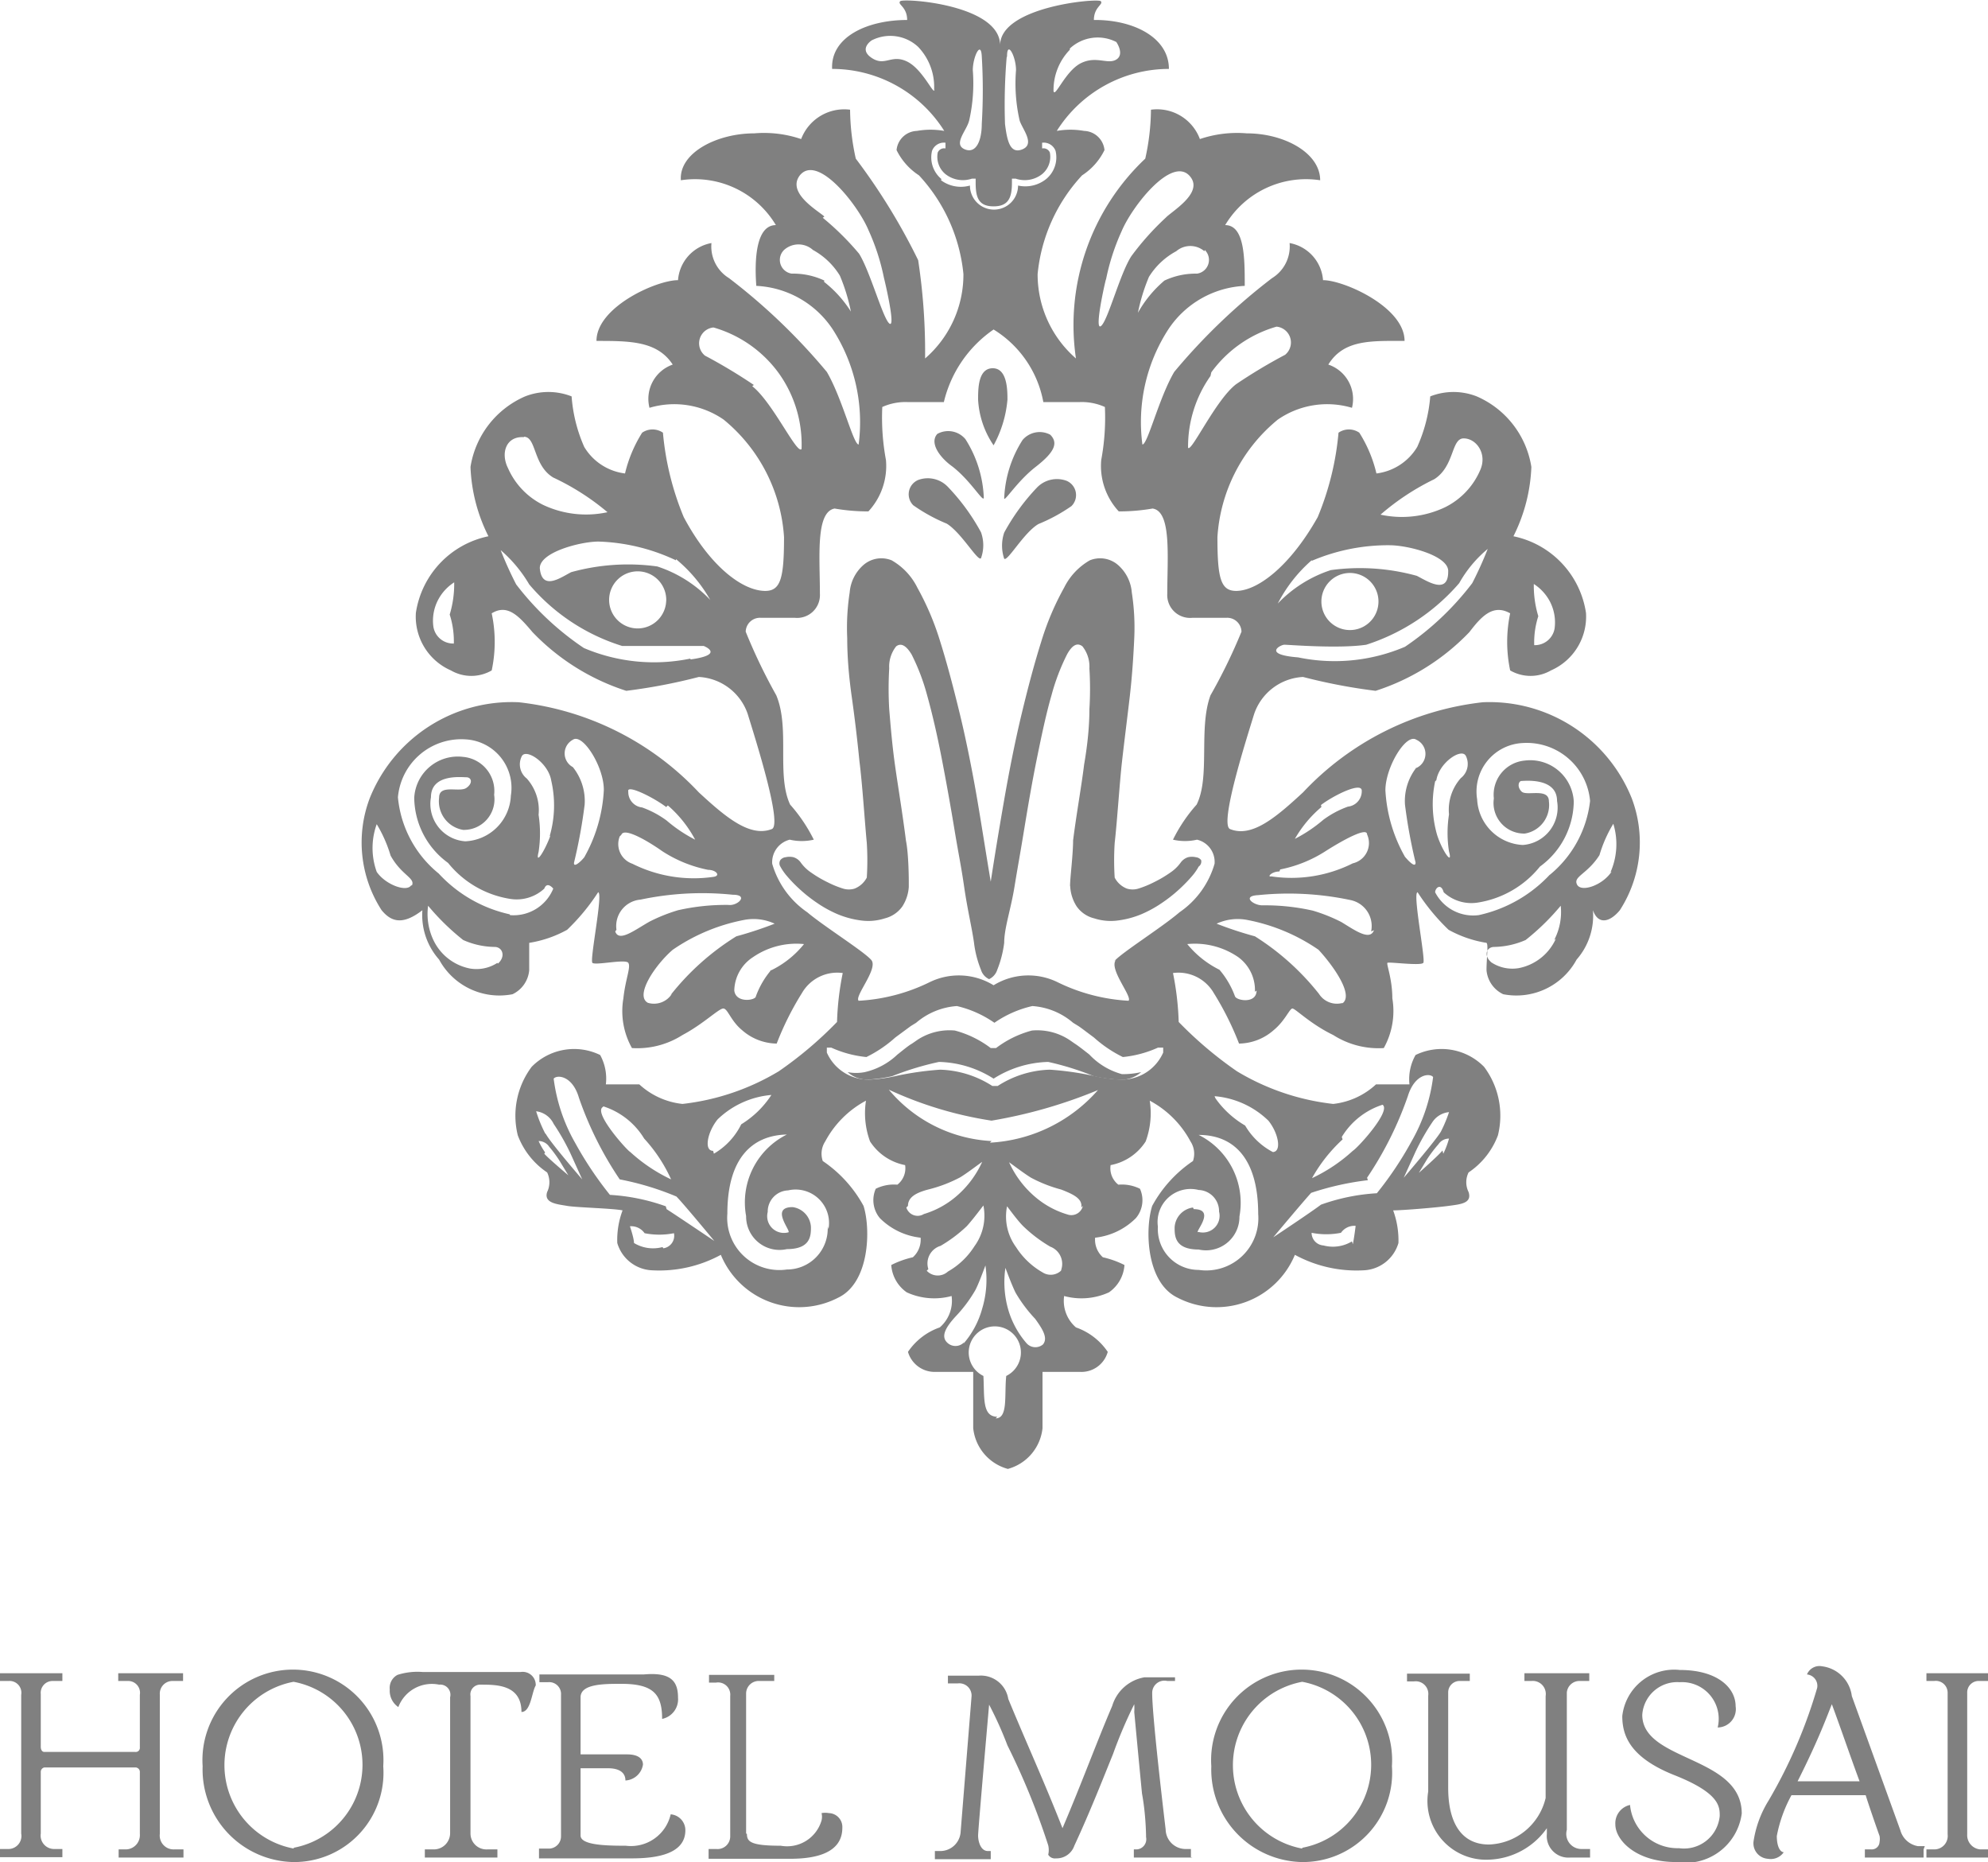 <svg xmlns="http://www.w3.org/2000/svg" viewBox="0 0 48.76 45.66"><defs><style>.logo{fill:gray;}</style></defs><path d="M23.36 11.44c.45.35.75.88.77.77a2.88 2.88 0 0 0-.45-1.44.55.55 0 0 0-.69-.13c-.2.22.06.58.37.8zM23.22 12.84c.36.22.76.93.84.85a.93.93 0 0 0 0-.64 5.15 5.15 0 0 0-.81-1.11.68.68 0 0 0-.73-.17.38.38 0 0 0-.12.62 4.18 4.18 0 0 0 .82.45zM24.37 10.92a2.83 2.83 0 0 0 .34-1.12c0-.22 0-.77-.36-.77s-.36.5-.36.77a2.2 2.2 0 0 0 .38 1.12z" class="logo"/><path d="M39.73 22.32a3.06 3.06 0 0 0 .29-2.75 3.76 3.76 0 0 0-3.65-2.35 7.13 7.13 0 0 0-4.41 2.21c-.65.6-1.25 1.12-1.79.9-.27-.11.4-2.2.59-2.82a1.34 1.34 0 0 1 1.2-.91 13.94 13.94 0 0 0 1.78.34 5.52 5.52 0 0 0 2.3-1.44c.29-.38.58-.7 1-.46a3.39 3.39 0 0 0 0 1.4 1 1 0 0 0 1 0 1.44 1.44 0 0 0 .86-1.41 2.26 2.26 0 0 0-1.78-1.88 4.12 4.12 0 0 0 .44-1.7 2.27 2.27 0 0 0-1.34-1.73 1.56 1.56 0 0 0-1.14 0 3.73 3.73 0 0 1-.32 1.24 1.36 1.36 0 0 1-1 .65 3.26 3.26 0 0 0-.42-1 .45.45 0 0 0-.51 0 7 7 0 0 1-.51 2.07c-.68 1.21-1.48 1.81-2 1.81-.38 0-.46-.31-.46-1.32a4.05 4.05 0 0 1 1.48-2.88 2.13 2.13 0 0 1 1.82-.29.89.89 0 0 0-.58-1.06c.38-.62 1.06-.58 1.87-.58 0-.83-1.49-1.49-2-1.49a1 1 0 0 0-.82-.91.91.91 0 0 1-.43.86 14.88 14.88 0 0 0-2.4 2.3c-.38.65-.65 1.78-.78 1.78a4.18 4.18 0 0 1 .64-2.83 2.38 2.38 0 0 1 1.87-1.06c0-.67 0-1.49-.48-1.49a2.31 2.31 0 0 1 2.33-1.1c0-.67-.88-1.15-1.8-1.15a2.84 2.84 0 0 0-1.15.14 1.12 1.12 0 0 0-1.2-.72 5.69 5.69 0 0 1-.14 1.2 5.61 5.61 0 0 0-1.7 4.9 2.73 2.73 0 0 1-.94-2.07 4.14 4.14 0 0 1 1.09-2.42 1.54 1.54 0 0 0 .55-.62.52.52 0 0 0-.5-.47 1.93 1.93 0 0 0-.67 0 3.25 3.25 0 0 1 2.75-1.52c0-.77-.87-1.21-1.84-1.2 0-.32.24-.38.17-.46s-2.47.13-2.47 1.08c0-1-2.37-1.16-2.45-1.08s.17.13.17.46c-1 0-1.88.43-1.84 1.2a3.25 3.25 0 0 1 2.75 1.52 1.93 1.93 0 0 0-.67 0 .52.52 0 0 0-.5.47 1.55 1.55 0 0 0 .55.62 4.15 4.15 0 0 1 1.09 2.42 2.72 2.72 0 0 1-.94 2.07 15 15 0 0 0-.17-2.41 15.21 15.21 0 0 0-1.53-2.49 5.69 5.69 0 0 1-.14-1.2 1.13 1.13 0 0 0-1.2.72 2.83 2.83 0 0 0-1.15-.14c-.92 0-1.85.48-1.8 1.15a2.31 2.31 0 0 1 2.33 1.1c-.48 0-.53.82-.48 1.49a2.38 2.38 0 0 1 1.87 1.06 4.2 4.2 0 0 1 .64 2.83c-.13 0-.4-1.13-.78-1.78a14.84 14.84 0 0 0-2.4-2.3.91.91 0 0 1-.43-.86 1 1 0 0 0-.82.91c-.53 0-2 .66-2 1.49.82 0 1.49 0 1.87.58a.89.89 0 0 0-.57 1.06 2.13 2.13 0 0 1 1.82.29 4.06 4.06 0 0 1 1.48 2.88c0 1-.08 1.32-.46 1.32-.55 0-1.35-.59-2-1.81a7 7 0 0 1-.51-2.07.45.45 0 0 0-.51 0 3.3 3.3 0 0 0-.42 1 1.36 1.36 0 0 1-1-.65 3.72 3.72 0 0 1-.31-1.24 1.56 1.56 0 0 0-1.14 0 2.27 2.27 0 0 0-1.34 1.73 4.11 4.11 0 0 0 .44 1.7 2.26 2.26 0 0 0-1.78 1.88 1.44 1.44 0 0 0 .86 1.41 1 1 0 0 0 1 0 3.35 3.35 0 0 0 0-1.4c.39-.24.67.07 1 .46a5.53 5.53 0 0 0 2.3 1.44 13.88 13.88 0 0 0 1.78-.34 1.34 1.34 0 0 1 1.2.91c.19.62.86 2.72.59 2.82-.54.21-1.14-.3-1.79-.9a7.13 7.13 0 0 0-4.42-2.21 3.75 3.75 0 0 0-3.65 2.35 3.06 3.06 0 0 0 .29 2.75c.24.29.52.37 1 0a1.64 1.64 0 0 0 .41 1.21 1.68 1.68 0 0 0 1.8.85.72.72 0 0 0 .41-.59v-.67a2.84 2.84 0 0 0 .93-.32 5.1 5.1 0 0 0 .76-.92c.13 0-.21 1.66-.14 1.73s.81-.1.88 0-.07.4-.12.87a1.85 1.85 0 0 0 .21 1.22 2.06 2.06 0 0 0 1.24-.32c.51-.27.89-.65 1-.65s.18.3.46.53a1.31 1.31 0 0 0 .85.33 7.29 7.29 0 0 1 .62-1.24 1 1 0 0 1 1-.49 7 7 0 0 0-.14 1.2 9.49 9.49 0 0 1-1.43 1.21 5.85 5.85 0 0 1-2.36.8 1.85 1.85 0 0 1-1.06-.48h-.82a1.2 1.2 0 0 0-.14-.72 1.46 1.46 0 0 0-1.68.29 2 2 0 0 0-.34 1.68 1.9 1.9 0 0 0 .72.91.55.55 0 0 1 0 .48c-.09.28.27.3.49.34s1.12.06 1.36.11a2.07 2.07 0 0 0-.13.8.93.93 0 0 0 .86.67 3.16 3.16 0 0 0 1.68-.38 2.08 2.08 0 0 0 2.88 1.05c.77-.37.8-1.68.62-2.25a3.14 3.14 0 0 0-1-1.1.55.55 0 0 1 .06-.48 2.43 2.43 0 0 1 1-1 2 2 0 0 0 .1 1 1.32 1.32 0 0 0 .86.58.51.51 0 0 1-.19.48 1 1 0 0 0-.53.1.69.69 0 0 0 .1.72 1.67 1.67 0 0 0 1 .48.58.58 0 0 1-.19.48 2.26 2.26 0 0 0-.53.19.89.89 0 0 0 .38.67 1.62 1.62 0 0 0 1.1.09.86.86 0 0 1-.29.77 1.56 1.56 0 0 0-.78.6.68.68 0 0 0 .69.49h.91v1.38a1.16 1.16 0 0 0 .85 1 1.16 1.16 0 0 0 .85-1v-1.38h.91a.67.67 0 0 0 .69-.49 1.56 1.56 0 0 0-.78-.6.86.86 0 0 1-.29-.77 1.62 1.62 0 0 0 1.1-.09.89.89 0 0 0 .38-.67 2.27 2.27 0 0 0-.53-.19.58.58 0 0 1-.19-.48 1.67 1.67 0 0 0 1-.48.68.68 0 0 0 .1-.72 1 1 0 0 0-.53-.1.51.51 0 0 1-.19-.48 1.31 1.31 0 0 0 .86-.58 2 2 0 0 0 .1-1 2.43 2.43 0 0 1 1 1 .55.55 0 0 1 .06.48 3.13 3.13 0 0 0-1 1.1c-.18.57-.15 1.88.62 2.25a2.08 2.08 0 0 0 2.88-1.05 3.16 3.16 0 0 0 1.68.38.93.93 0 0 0 .86-.67 2.14 2.14 0 0 0-.13-.8c.24 0 1.07-.07 1.36-.11s.58-.06.49-.34a.54.54 0 0 1 0-.48 1.9 1.9 0 0 0 .72-.91 2 2 0 0 0-.34-1.68 1.46 1.46 0 0 0-1.68-.29 1.2 1.2 0 0 0-.15.72h-.82a1.84 1.84 0 0 1-1.05.48 5.84 5.84 0 0 1-2.36-.8 9.54 9.54 0 0 1-1.43-1.21 7 7 0 0 0-.14-1.2 1 1 0 0 1 1 .49 7.38 7.38 0 0 1 .62 1.24 1.31 1.31 0 0 0 .85-.33c.28-.23.39-.53.46-.53s.44.38 1 .65a2.06 2.06 0 0 0 1.24.32 1.86 1.86 0 0 0 .21-1.22c0-.48-.15-.84-.12-.87s.82.08.88 0-.27-1.73-.14-1.73a5.08 5.08 0 0 0 .76.92 2.83 2.83 0 0 0 .93.32c.05.05 0 .37 0 .67a.72.72 0 0 0 .41.59 1.68 1.68 0 0 0 1.8-.85 1.63 1.63 0 0 0 .4-1.21c.13.37.42.29.66 0zm-2-7.21a2.57 2.57 0 0 1-.11-.79 1.15 1.15 0 0 1 .4.44 1.11 1.11 0 0 1 .11.65.49.49 0 0 1-.5.41 2.1 2.1 0 0 1 .1-.71zm-2.55-3.36c.5-.32.41-1 .72-1s.59.38.4.79a1.81 1.81 0 0 1-.86.9 2.47 2.47 0 0 1-1.58.18 6 6 0 0 1 1.32-.87zm-3 2a4.77 4.77 0 0 1 1.9-.38c.46 0 1.47.26 1.44.65 0 .58-.53.22-.77.1a5.24 5.24 0 0 0-2.11-.14 3.14 3.14 0 0 0-1.3.82 3.59 3.59 0 0 1 .83-1.06zm1.63 1a.7.7 0 1 1-.7-.7.7.7 0 0 1 .7.7zm-2.3 1.06c.1 0 1.32.1 2 0a5.06 5.06 0 0 0 2.28-1.51 3 3 0 0 1 .7-.84 9.21 9.21 0 0 1-.38.84 7 7 0 0 1-1.65 1.56 4.4 4.4 0 0 1-2.62.26c-.89-.07-.43-.31-.34-.31zM26.24 1.19a1 1 0 0 1 1.14-.16s.21.3 0 .43-.49-.1-.87.09-.64.87-.67.68a1.42 1.42 0 0 1 .4-1.01zm-3.32 1c0 .19-.28-.49-.67-.68s-.54.13-.87-.09 0-.43 0-.43a1 1 0 0 1 1.14.16 1.42 1.42 0 0 1 .39 1.07zM11.13 15.78a.49.49 0 0 1-.5-.41 1.1 1.1 0 0 1 .11-.65 1.14 1.14 0 0 1 .4-.44 2.59 2.59 0 0 1-.11.79 2.15 2.15 0 0 1 .1.75zm5.45-2.07a3.6 3.6 0 0 1 .84 1 3.13 3.13 0 0 0-1.3-.82 5.24 5.24 0 0 0-2.11.14c-.24.12-.72.48-.77-.1 0-.39 1-.65 1.44-.65a4.78 4.78 0 0 1 1.9.46zm-.24 1a.7.7 0 1 1-.7-.7.7.7 0 0 1 .7.74zm-3.49-4c.31 0 .22.7.72 1a6 6 0 0 1 1.33.85 2.47 2.47 0 0 1-1.58-.18 1.82 1.82 0 0 1-.86-.9c-.19-.38-.04-.79.39-.76zm4.08 5.44a4.4 4.4 0 0 1-2.61-.26 7 7 0 0 1-1.66-1.56 9 9 0 0 1-.38-.84 3.35 3.35 0 0 1 .7.84 4.88 4.88 0 0 0 2.28 1.51h2s.54.21-.32.33zm-6.84 5.55c-.1.19-.63 0-.85-.32a1.72 1.72 0 0 1 0-1.17 3.31 3.31 0 0 1 .34.77c.27.49.62.55.52.74zm2.11 1.91a.94.94 0 0 1-.67.14 1.26 1.26 0 0 1-.91-.72 1.5 1.5 0 0 1-.12-.82 5.83 5.83 0 0 0 .86.84 1.94 1.94 0 0 0 .77.17c.2 0 .28.24.08.41zm.3-1.19a3.35 3.35 0 0 1-1.74-1 2.73 2.73 0 0 1-1-1.87 1.56 1.56 0 0 1 1.65-1.42 1.19 1.19 0 0 1 1.12 1.38 1.17 1.17 0 0 1-1.12 1.12.92.92 0 0 1-.84-1.08c0-.58.75-.49.87-.49s.17.14 0 .26-.67-.1-.67.24a.71.71 0 0 0 .59.79.75.75 0 0 0 .76-.86.84.84 0 0 0-.76-.93 1.07 1.07 0 0 0-1.2 1 2 2 0 0 0 .83 1.6 2.44 2.44 0 0 0 1.51.88 1 1 0 0 0 .85-.25c.07-.19.22 0 .22 0a1.05 1.05 0 0 1-1.06.65zm1-1.93c-.13.36-.38.76-.29.4a3 3 0 0 0 0-.91 1.16 1.16 0 0 0-.29-.89.44.44 0 0 1-.12-.55c.11-.19.65.17.72.6a2.7 2.7 0 0 1-.04 1.37zm.84.52c-.12.15-.28.27-.26.14a12.84 12.84 0 0 0 .26-1.42 1.33 1.33 0 0 0-.29-.92.38.38 0 0 1 0-.67c.24-.17.77.67.76 1.24a3.74 3.74 0 0 1-.49 1.66zm.46 6.12a1.82 1.82 0 0 1 1 .79 3.74 3.74 0 0 1 .66 1 4 4 0 0 1-1-.67c-.07-.03-.9-.95-.68-1.1zm-1.43 1.13a1.84 1.84 0 0 1-.16-.28.31.31 0 0 1 .26.14 3 3 0 0 1 .27.37l.2.33s-.51-.43-.59-.53zm0-.47a3.27 3.27 0 0 1-.22-.54.55.55 0 0 1 .43.31 5.54 5.54 0 0 1 .41.72l.29.64s-.77-.89-.89-1.11zm2.88 2.79a.9.9 0 0 1-.7-.1c0-.12-.1-.41-.1-.41a.4.4 0 0 1 .36.17 1.85 1.85 0 0 0 .72 0 .31.31 0 0 1-.26.37zm.08-1a4.89 4.89 0 0 0-1.37-.28 8.75 8.75 0 0 1-.85-1.27 4.25 4.25 0 0 1-.53-1.58c.08-.1.46-.08.62.47a8.56 8.56 0 0 0 1 2 7 7 0 0 1 1.39.42c.17.17.93 1.09.93 1.09s-.89-.6-1.17-.78zm1.16-1.36c-.23 0-.14-.46.11-.77a2.16 2.16 0 0 1 1.32-.6 2.34 2.34 0 0 1-.74.72 1.7 1.7 0 0 1-.67.72zm2.81 1.85a1 1 0 0 1-1 1.06 1.28 1.28 0 0 1-1.46-1.37c0-1.34.59-1.92 1.46-1.94a1.86 1.86 0 0 0-1 2 .82.82 0 0 0 1 .81c.59 0 .59-.34.59-.54a.52.52 0 0 0-.45-.49c-.58 0 0 .62-.11.62a.41.41 0 0 1-.5-.5.52.52 0 0 1 .5-.53.82.82 0 0 1 .99.95zm12.86.37a.9.9 0 0 1-.7.1.31.31 0 0 1-.29-.31 1.84 1.84 0 0 0 .72 0 .4.4 0 0 1 .36-.17s-.04.33-.07.45zm2.22-2.23c-.08.11-.58.55-.58.55l.2-.33a3.14 3.14 0 0 1 .28-.37.31.31 0 0 1 .26-.14 2 2 0 0 1-.14.37zm.18-1a3.32 3.32 0 0 1-.22.54c-.12.21-.91 1.13-.91 1.13l.29-.64a5.58 5.58 0 0 1 .41-.72.55.55 0 0 1 .5-.25zm-2.65.67a1.82 1.82 0 0 1 1-.79c.22.15-.61 1.06-.73 1.13a4 4 0 0 1-1 .67 3.8 3.8 0 0 1 .75-.95zm.62 1a8.62 8.62 0 0 0 1-2c.17-.55.54-.57.62-.47a4.24 4.24 0 0 1-.53 1.58 8.53 8.53 0 0 1-.85 1.27 4.89 4.89 0 0 0-1.37.28c-.25.19-1.17.8-1.17.8s.77-.92.93-1.09a7 7 0 0 1 1.39-.31zm-3.74-2a2.15 2.15 0 0 1 1.32.6c.25.31.33.76.11.77a1.7 1.7 0 0 1-.68-.65 2.32 2.32 0 0 1-.73-.67zm-.53 2.73a.52.52 0 0 0-.45.49c0 .2 0 .54.59.54a.82.82 0 0 0 1-.81 1.86 1.86 0 0 0-1-2c.88 0 1.46.6 1.46 1.94a1.28 1.28 0 0 1-1.46 1.37 1 1 0 0 1-1-1.06.81.81 0 0 1 1-.9.52.52 0 0 1 .5.53.41.41 0 0 1-.5.5c-.15.06.46-.56-.12-.56zm3.14-9.87c.3-.23 1-.58 1-.35a.38.38 0 0 1-.34.39 2.35 2.35 0 0 0-.6.32 3.59 3.59 0 0 1-.7.47 2.91 2.91 0 0 1 .65-.78zm-1 1.58a3.21 3.21 0 0 0 1.13-.46c.38-.24 1-.59 1-.4a.51.51 0 0 1-.35.71 3.35 3.35 0 0 1-2 .32c-.11.02.01-.12.2-.12zM29.71 9.13a3 3 0 0 1 1.6-1.12.39.39 0 0 1 .21.69 13 13 0 0 0-1.2.72c-.5.38-1.1 1.68-1.18 1.56a3 3 0 0 1 .55-1.76zm-.16-3a.34.34 0 0 1-.19.58 1.8 1.8 0 0 0-.8.17 2.87 2.87 0 0 0-.65.79 4.58 4.58 0 0 1 .27-.88 1.78 1.78 0 0 1 .67-.63.53.53 0 0 1 .69 0zm-2.42.71a5.43 5.43 0 0 1 .38-1.17c.26-.62 1.26-1.89 1.69-1.33.31.4-.46.84-.61 1a6.71 6.71 0 0 0-.84.94c-.28.43-.57 1.56-.74 1.71s.05-.88.11-1.12zM24.7 1.38c0-.4.22 0 .22.34a4.07 4.07 0 0 0 .09 1.24c.07.21.38.57.07.7s-.38-.22-.43-.62a14 14 0 0 1 .04-1.63zm-.93 1.58a4.13 4.13 0 0 0 .09-1.24c0-.32.2-.74.22-.34a13.78 13.78 0 0 1 0 1.66c0 .41-.14.74-.42.62s.03-.44.1-.67zm-.68 1.43a.69.69 0 0 1-.23-.69.31.31 0 0 1 .33-.2v.14a.17.17 0 0 0-.19.1.55.55 0 0 0 .19.53.69.69 0 0 0 .65.11h.09v.1c0 .36.07.58.44.58s.45-.22.45-.58v-.1h.09a.69.69 0 0 0 .65-.11.55.55 0 0 0 .19-.53.17.17 0 0 0-.19-.1V3.5a.31.31 0 0 1 .33.2.69.69 0 0 1-.23.69.82.82 0 0 1-.69.16.59.59 0 1 1-1.18 0 .82.82 0 0 1-.71-.13zm-2.87 2.49a1.79 1.79 0 0 0-.8-.17.34.34 0 0 1-.19-.58.53.53 0 0 1 .71 0 1.77 1.77 0 0 1 .66.63 4.53 4.53 0 0 1 .27.88 2.86 2.86 0 0 0-.66-.73zm0-1.57c-.15-.14-.92-.57-.61-1 .43-.56 1.43.71 1.69 1.33a5.39 5.39 0 0 1 .38 1.17c.06.24.29 1.26.13 1.12s-.47-1.28-.74-1.71a6.71 6.71 0 0 0-.89-.88zm-1.73 4.13a13.18 13.18 0 0 0-1.2-.72.39.39 0 0 1 .21-.69 3 3 0 0 1 1.6 1.12 3 3 0 0 1 .56 1.86c-.11.15-.71-1.15-1.21-1.54zm-2.11 10.31a2.92 2.92 0 0 1 .67.84 3.56 3.56 0 0 1-.7-.47 2.36 2.36 0 0 0-.6-.32.38.38 0 0 1-.34-.39c-.05-.19.63.15.93.38zm-1.14.72c.07-.19.66.16 1 .4a3.21 3.21 0 0 0 1.13.46c.19 0 .31.14.14.17a3.36 3.36 0 0 1-2-.32.51.51 0 0 1-.31-.67zm-.12 2.33a.65.65 0 0 1 .59-.74 7.3 7.3 0 0 1 2.26-.12c.41 0 .12.28-.1.25a5.31 5.31 0 0 0-1.24.13 4.12 4.12 0 0 0-.7.28c-.37.21-.75.51-.84.24zm1.36 1.57a.52.52 0 0 1-.59.22c-.33-.18.19-.94.61-1.3a4.61 4.61 0 0 1 1.74-.73 1.23 1.23 0 0 1 .76.09 9.35 9.35 0 0 1-.94.31 6.23 6.23 0 0 0-1.62 1.45zm2.44-.59a2.11 2.11 0 0 0-.38.65c0 .1-.49.18-.53-.14a1 1 0 0 1 .46-.82 1.88 1.88 0 0 1 1.25-.32 2.36 2.36 0 0 1-.84.66zm3.35 5.79c0-.22.21-.33.53-.41a3.43 3.43 0 0 0 .75-.29c.15-.09.4-.28.54-.38a2.42 2.42 0 0 1-.64.85 2.19 2.19 0 0 1-.79.43.29.29 0 0 1-.43-.16zm.5 1.55a.45.45 0 0 1 .3-.57 3.49 3.49 0 0 0 .64-.48c.12-.13.31-.38.41-.51a1.27 1.27 0 0 1-.22 1 1.85 1.85 0 0 1-.65.62.37.37 0 0 1-.52-.02zm.88 1.79a.29.29 0 0 1-.43 0c-.15-.16 0-.39.22-.63a3.4 3.4 0 0 0 .48-.64c.08-.15.19-.45.25-.61a2.45 2.45 0 0 1-.08 1.06 2.19 2.19 0 0 1-.46.86zm.81 1.83c-.38 0-.31-.49-.34-1a.64.64 0 1 1 .56 0c-.05.48.05 1.04-.26 1.04zm1.15-1.8a.29.29 0 0 1-.43 0 2.19 2.19 0 0 1-.44-.79 2.43 2.43 0 0 1-.08-1.06c.06.16.17.45.25.61a3.49 3.49 0 0 0 .48.64c.18.25.33.48.18.64zm.45-1.82a.37.37 0 0 1-.49.08 1.87 1.87 0 0 1-.65-.62 1.27 1.27 0 0 1-.22-1c.1.13.29.39.42.51a3.47 3.47 0 0 0 .64.48.45.45 0 0 1 .26.59zm.5-1.55a.29.29 0 0 1-.38.21 2.16 2.16 0 0 1-.79-.43 2.42 2.42 0 0 1-.64-.85c.14.1.39.29.54.38a3.44 3.44 0 0 0 .74.29c.28.11.53.22.49.44zm-2.24-1.59a3.52 3.52 0 0 1-2.52-1.26 9.32 9.32 0 0 0 2.52.76 12 12 0 0 0 2.61-.75 3.79 3.79 0 0 1-2.65 1.29zm4.21-2.29v.12a1.11 1.11 0 0 1-1.1.66 3.62 3.62 0 0 1-.57-.08 7.55 7.55 0 0 0-1.11-.16 2.48 2.48 0 0 0-1.28.4h-.13a2.5 2.5 0 0 0-1.28-.4 7.55 7.55 0 0 0-1.11.16 3.62 3.62 0 0 1-.57.08 1.11 1.11 0 0 1-1.1-.66v-.12h.11a2.73 2.73 0 0 0 .86.23 3.09 3.09 0 0 0 .71-.48l.38-.28.13-.08a1.72 1.72 0 0 1 1-.41 2.67 2.67 0 0 1 .92.41 2.67 2.67 0 0 1 .93-.41 1.71 1.71 0 0 1 1 .41l.13.08c.09.06.23.17.38.28a3.1 3.1 0 0 0 .71.48 2.73 2.73 0 0 0 .86-.23zm-1.16-2.15c-.18.22.41.9.31 1a4.51 4.51 0 0 1-1.73-.45 1.63 1.63 0 0 0-1.58.07 1.63 1.63 0 0 0-1.58-.07 4.49 4.49 0 0 1-1.73.45c-.11-.11.49-.79.31-1s-1.17-.83-1.57-1.17a2.17 2.17 0 0 1-.86-1.19.57.57 0 0 1 .43-.59 1.31 1.31 0 0 0 .59 0 3.91 3.91 0 0 0-.58-.86c-.34-.72 0-1.87-.34-2.68a13.63 13.63 0 0 1-.75-1.56.35.35 0 0 1 .38-.34h.83a.56.56 0 0 0 .61-.59c0-.9-.11-2 .36-2.09a4.74 4.74 0 0 0 .83.07 1.64 1.64 0 0 0 .43-1.26 5.65 5.65 0 0 1-.09-1.3 1.38 1.38 0 0 1 .63-.12h.88a3 3 0 0 1 1.22-1.78 2.65 2.65 0 0 1 1.22 1.78h.88a1.38 1.38 0 0 1 .63.12 5.69 5.69 0 0 1-.09 1.3 1.64 1.64 0 0 0 .43 1.26 4.73 4.73 0 0 0 .83-.07c.47.07.36 1.19.36 2.09a.56.56 0 0 0 .61.59h.83a.35.35 0 0 1 .38.34 13.49 13.49 0 0 1-.76 1.56c-.3.81 0 2-.34 2.68a3.85 3.85 0 0 0-.58.86 1.31 1.31 0 0 0 .59 0 .56.56 0 0 1 .43.59 2.17 2.17 0 0 1-.86 1.19c-.43.37-1.42.99-1.6 1.2zm3.45.75c0 .33-.49.25-.53.14a2.11 2.11 0 0 0-.38-.65 2.39 2.39 0 0 1-.79-.63 1.88 1.88 0 0 1 1.25.32 1 1 0 0 1 .41.85zm2.12.3a.52.52 0 0 1-.59-.22 6.24 6.24 0 0 0-1.57-1.41 9.29 9.29 0 0 1-.94-.31 1.23 1.23 0 0 1 .76-.09 4.6 4.6 0 0 1 1.74.73c.37.4.9 1.15.56 1.33zm.76-1.78c-.1.27-.47 0-.8-.2a4.07 4.07 0 0 0-.7-.28 5.31 5.31 0 0 0-1.24-.13c-.22 0-.51-.23-.1-.25a7.31 7.31 0 0 1 2.26.12.65.65 0 0 1 .51.77zm1.05-4a1.33 1.33 0 0 0-.29.92 12.78 12.78 0 0 0 .26 1.42c0 .13-.14 0-.26-.14a3.71 3.71 0 0 1-.48-1.63c0-.57.51-1.41.76-1.24a.38.38 0 0 1-.02.7zm.48.32c.07-.43.61-.79.72-.6a.44.44 0 0 1-.12.55 1.17 1.17 0 0 0-.29.89 2.93 2.93 0 0 0 0 .91c.1.36-.16 0-.29-.4a2.7 2.7 0 0 1-.05-1.32zm2.93 3.89a1.26 1.26 0 0 1-.91.72.94.94 0 0 1-.67-.14c-.2-.17-.12-.38.07-.38a2 2 0 0 0 .77-.17 5.81 5.81 0 0 0 .86-.84 1.48 1.48 0 0 1-.16.84zm-.14-1.58a3.37 3.37 0 0 1-1.75 1 1.05 1.05 0 0 1-1.07-.56c0-.1.14-.24.21 0a1 1 0 0 0 .85.25 2.44 2.44 0 0 0 1.51-.88 2 2 0 0 0 .83-1.6 1.07 1.07 0 0 0-1.2-1 .84.84 0 0 0-.76.93.75.75 0 0 0 .76.86.71.71 0 0 0 .59-.79c0-.34-.55-.12-.67-.24s-.07-.26 0-.26.87-.09.87.49a.92.92 0 0 1-.84 1.08 1.18 1.18 0 0 1-1.12-1.12 1.19 1.19 0 0 1 1.12-1.38A1.56 1.56 0 0 1 39 19.64a2.74 2.74 0 0 1-1.01 1.83zm1.51-.07c-.22.34-.75.52-.85.32s.25-.25.55-.72a3.26 3.26 0 0 1 .34-.77 1.71 1.71 0 0 1-.07 1.19z" class="logo"/><path d="M26.72 25.86c-.14-.11-.28-.22-.36-.27l-.13-.09a1.44 1.44 0 0 0-.92-.23 2.52 2.52 0 0 0-.88.43h-.13a2.52 2.52 0 0 0-.88-.43 1.43 1.43 0 0 0-.92.23l-.13.09c-.09.05-.22.16-.36.27a1.71 1.71 0 0 1-.8.43 1.11 1.11 0 0 1-.42 0 .72.72 0 0 0 .55.18 3.66 3.66 0 0 0 .54-.08 7.21 7.21 0 0 1 1.15-.35 2.6 2.6 0 0 1 1.34.41 2.61 2.61 0 0 1 1.34-.41 6.91 6.91 0 0 1 1.12.35 3.63 3.63 0 0 0 .54.08.76.76 0 0 0 .62-.18 2.09 2.09 0 0 1-.47.05 1.71 1.71 0 0 1-.8-.48zM24.63 13.06a1 1 0 0 0 0 .64c.08.08.48-.64.84-.85a4.17 4.17 0 0 0 .81-.44.38.38 0 0 0-.12-.62.68.68 0 0 0-.73.17 5.19 5.19 0 0 0-.8 1.1zM24.63 12.22c0 .1.32-.42.77-.77s.57-.58.36-.79a.55.55 0 0 0-.68.13 2.87 2.87 0 0 0-.45 1.43z" class="logo"/><path d="M29.46 21.09a.19.19 0 0 0-.13-.07.43.43 0 0 0-.19 0 .35.35 0 0 0-.18.13 1 1 0 0 1-.26.25 2.89 2.89 0 0 1-.39.23 2.42 2.42 0 0 1-.39.16.48.48 0 0 1-.28 0 .57.57 0 0 1-.3-.27 6.71 6.71 0 0 1 0-.85c.06-.52.12-1.47.18-2s.13-1.07.19-1.59.09-1 .11-1.43a5.62 5.62 0 0 0-.06-1.12 1 1 0 0 0-.31-.65.67.67 0 0 0-.72-.14 1.58 1.58 0 0 0-.63.67 6.76 6.76 0 0 0-.56 1.32c-.17.54-.33 1.14-.49 1.81s-.3 1.38-.43 2.13-.22 1.3-.32 1.95c-.11-.65-.21-1.3-.32-1.95s-.27-1.47-.43-2.13-.32-1.27-.49-1.81a6.75 6.75 0 0 0-.56-1.32 1.57 1.57 0 0 0-.63-.67.67.67 0 0 0-.72.14 1 1 0 0 0-.31.65 5.69 5.69 0 0 0-.06 1.12q0 .65.11 1.43t.19 1.59c.07.54.13 1.48.18 2a6.74 6.74 0 0 1 0 .85.58.58 0 0 1-.3.27.48.48 0 0 1-.28 0 2.44 2.44 0 0 1-.39-.16 2.83 2.83 0 0 1-.39-.23 1 1 0 0 1-.26-.25.34.34 0 0 0-.18-.13.43.43 0 0 0-.19 0 .19.19 0 0 0-.13.07.15.15 0 0 0 0 .16 1.36 1.36 0 0 0 .16.23 3.46 3.46 0 0 0 .31.32 3.58 3.58 0 0 0 .43.34 2.88 2.88 0 0 0 .51.28 2.23 2.23 0 0 0 .56.15 1.32 1.32 0 0 0 .59-.05.75.75 0 0 0 .43-.29 1 1 0 0 0 .16-.48v-.14s0-.66-.07-1c-.08-.64-.2-1.36-.27-1.86s-.11-1-.14-1.36a8.46 8.46 0 0 1 0-1 .8.8 0 0 1 .17-.54c.13-.1.26 0 .38.2a5.18 5.18 0 0 1 .38 1q.19.68.36 1.56t.32 1.79c.1.6.15.81.23 1.36s.19 1 .24 1.36a2.59 2.59 0 0 0 .17.66.37.37 0 0 0 .2.23.38.38 0 0 0 .2-.23 2.66 2.66 0 0 0 .17-.66c0-.36.16-.81.25-1.36s.13-.75.23-1.36.2-1.2.32-1.79.23-1.11.36-1.56a5.22 5.22 0 0 1 .38-1q.19-.35.38-.2a.8.8 0 0 1 .17.54 8.09 8.09 0 0 1 0 1q0 .61-.13 1.36c-.06.5-.19 1.22-.27 1.86 0 .3-.06.82-.07 1s0 .09 0 .14a1 1 0 0 0 .16.48.74.74 0 0 0 .43.29 1.32 1.32 0 0 0 .59.05 2.22 2.22 0 0 0 .56-.15 2.9 2.9 0 0 0 .51-.28 3.58 3.58 0 0 0 .43-.34 3.76 3.76 0 0 0 .31-.32 1.33 1.33 0 0 0 .16-.23.15.15 0 0 0 .06-.16zM3.92 41.55v3.42a.34.34 0 0 0 .35.38h.23v.2H2.91v-.2h.17a.35.35 0 0 0 .35-.38v-1.51a.11.11 0 0 0-.11-.12H1.09a.11.11 0 0 0-.09.11v1.51a.33.33 0 0 0 .32.38h.21v.2H-.01v-.2h.2a.32.32 0 0 0 .33-.38v-3.4a.29.29 0 0 0-.31-.34h-.22v-.19h1.54v.19h-.24a.29.29 0 0 0-.29.32v1.3s0 .12.09.12h2.23a.1.1 0 0 0 .11-.11v-1.29a.29.29 0 0 0-.29-.34H2.9v-.19h1.59v.19h-.25a.31.31 0 0 0-.32.33zM4.97 43.31a2.22 2.22 0 1 1 4.43 0 2.19 2.19 0 0 1-2.21 2.35 2.27 2.27 0 0 1-2.22-2.35zm2.23 2a2.07 2.07 0 0 0 0-4.07 2.08 2.08 0 0 0 .01 4.09zM12.79 41.98c0-.67-.61-.67-1-.67a.24.24 0 0 0-.25.28v3.37a.39.39 0 0 0 .41.39h.25v.2h-1.78v-.2h.21a.4.4 0 0 0 .41-.39v-3.34a.25.25 0 0 0-.27-.31.88.88 0 0 0-1 .55.48.48 0 0 1-.21-.43.36.36 0 0 1 .19-.36 1.62 1.62 0 0 1 .62-.07h2.4a.32.32 0 0 1 .37.33c-.1.17-.12.65-.35.65zM16.63 41.63a.49.49 0 0 1-.39.52c0-.6-.21-.86-1-.86-.43 0-1 0-1 .33v1.4h1.14c.33 0 .39.15.39.25a.46.46 0 0 1-.43.39c0-.18-.13-.3-.43-.3h-.67v1.65c0 .24.65.25 1.11.25a1 1 0 0 0 1.1-.77.39.39 0 0 1 .36.39c0 .57-.67.69-1.31.69h-2.28v-.24h.22a.3.3 0 0 0 .32-.3v-3.47a.29.29 0 0 0-.32-.31h-.21v-.19h2.56c.66-.06.84.16.84.57zM18.32 44.97c0 .19.09.29.83.29a.88.88 0 0 0 1-.62.37.37 0 0 0 0-.18.5.5 0 0 1 .18 0 .34.34 0 0 1 .33.36c0 .61-.63.76-1.28.76h-2v-.24h.19a.31.31 0 0 0 .34-.3v-3.45a.3.3 0 0 0-.35-.33h-.17v-.19h1.6v.15h-.36a.31.31 0 0 0-.33.3v3.44zM29.25 45.55h-1.44v-.2h.07a.25.25 0 0 0 .23-.3s0-.53-.1-1.07c-.07-.72-.16-1.68-.19-2a1.35 1.35 0 0 0 0-.19 11.16 11.16 0 0 0-.52 1.22c-.24.59-.56 1.41-.95 2.25a.46.46 0 0 1-.45.31.19.19 0 0 1-.19-.09.51.51 0 0 0 0-.23 17.67 17.67 0 0 0-1-2.45 9.1 9.1 0 0 0-.45-1s-.27 3.07-.27 3.21.06.38.24.38h.07v.2h-1.37v-.2h.12a.5.5 0 0 0 .51-.45l.27-3.35a.3.3 0 0 0-.34-.31h-.24v-.19H24a.68.68 0 0 1 .73.57c.45 1.09.87 2 1.33 3.17.49-1.15.83-2.09 1.22-3a1 1 0 0 1 .79-.7h.75v.09h-.19a.3.3 0 0 0-.37.29c0 .11 0 .57.33 3.35a.49.49 0 0 0 .47.48h.15v.2zM29.71 43.31a2.22 2.22 0 1 1 4.43 0 2.19 2.19 0 0 1-2.21 2.35 2.27 2.27 0 0 1-2.22-2.35zm2.23 2a2.07 2.07 0 0 0 0-4.07 2.08 2.08 0 0 0 0 4.09zM38.43 41.5v3.37a.37.37 0 0 0 .35.47H39v.21h-.49a.53.53 0 0 1-.57-.58v-.14a1.81 1.81 0 0 1-1.39.77 1.44 1.44 0 0 1-1.52-1.67v-2.35a.31.31 0 0 0-.35-.35h-.17v-.19h1.54v.18h-.24a.28.28 0 0 0-.29.27v2.35c0 .85.32 1.39 1 1.39a1.48 1.48 0 0 0 1.39-1.14v-2.5a.32.32 0 0 0-.35-.37h-.17v-.19h1.59v.19h-.25a.31.31 0 0 0-.3.28zM39.79 42.08a1.28 1.28 0 0 1 1.41-1.13c.93 0 1.37.44 1.37.89a.45.45 0 0 1-.44.52.9.9 0 0 0-.93-1.11.86.86 0 0 0-.92.8c0 1.15 2.44 1 2.44 2.42a1.39 1.39 0 0 1-1.61 1.19c-1 0-1.49-.55-1.49-.92a.46.46 0 0 1 .36-.48 1.17 1.17 0 0 0 1.2 1.06.88.88 0 0 0 1-.79c0-.23 0-.56-1.11-1s-1.28-.99-1.28-1.45zM47.18 45.35v.2h-1.44v-.2h.16a.19.19 0 0 0 .2-.18.41.41 0 0 0 0-.15c-.09-.25-.29-.83-.34-1h-1.82a3.42 3.42 0 0 0-.36 1c0 .24.07.39.17.4a.39.39 0 0 1-.39.16.38.38 0 0 1-.35-.43 2.64 2.64 0 0 1 .37-1 12.21 12.21 0 0 0 1.19-2.76.28.28 0 0 0-.25-.33.33.33 0 0 1 .37-.2.84.84 0 0 1 .73.73l1.19 3.29a.54.54 0 0 0 .43.39h.17zm-1.57-1.67c-.23-.62-.45-1.27-.68-1.89-.11.27-.32.86-.84 1.89h1.54zM48.25 44.98a.35.35 0 0 0 .32.37h.19v.2h-1.51v-.2h.19a.33.33 0 0 0 .33-.37v-3.47a.29.29 0 0 0-.33-.29h-.19v-.19h1.51v.19h-.22a.28.28 0 0 0-.29.29v3.47z" class="logo"/></svg>
